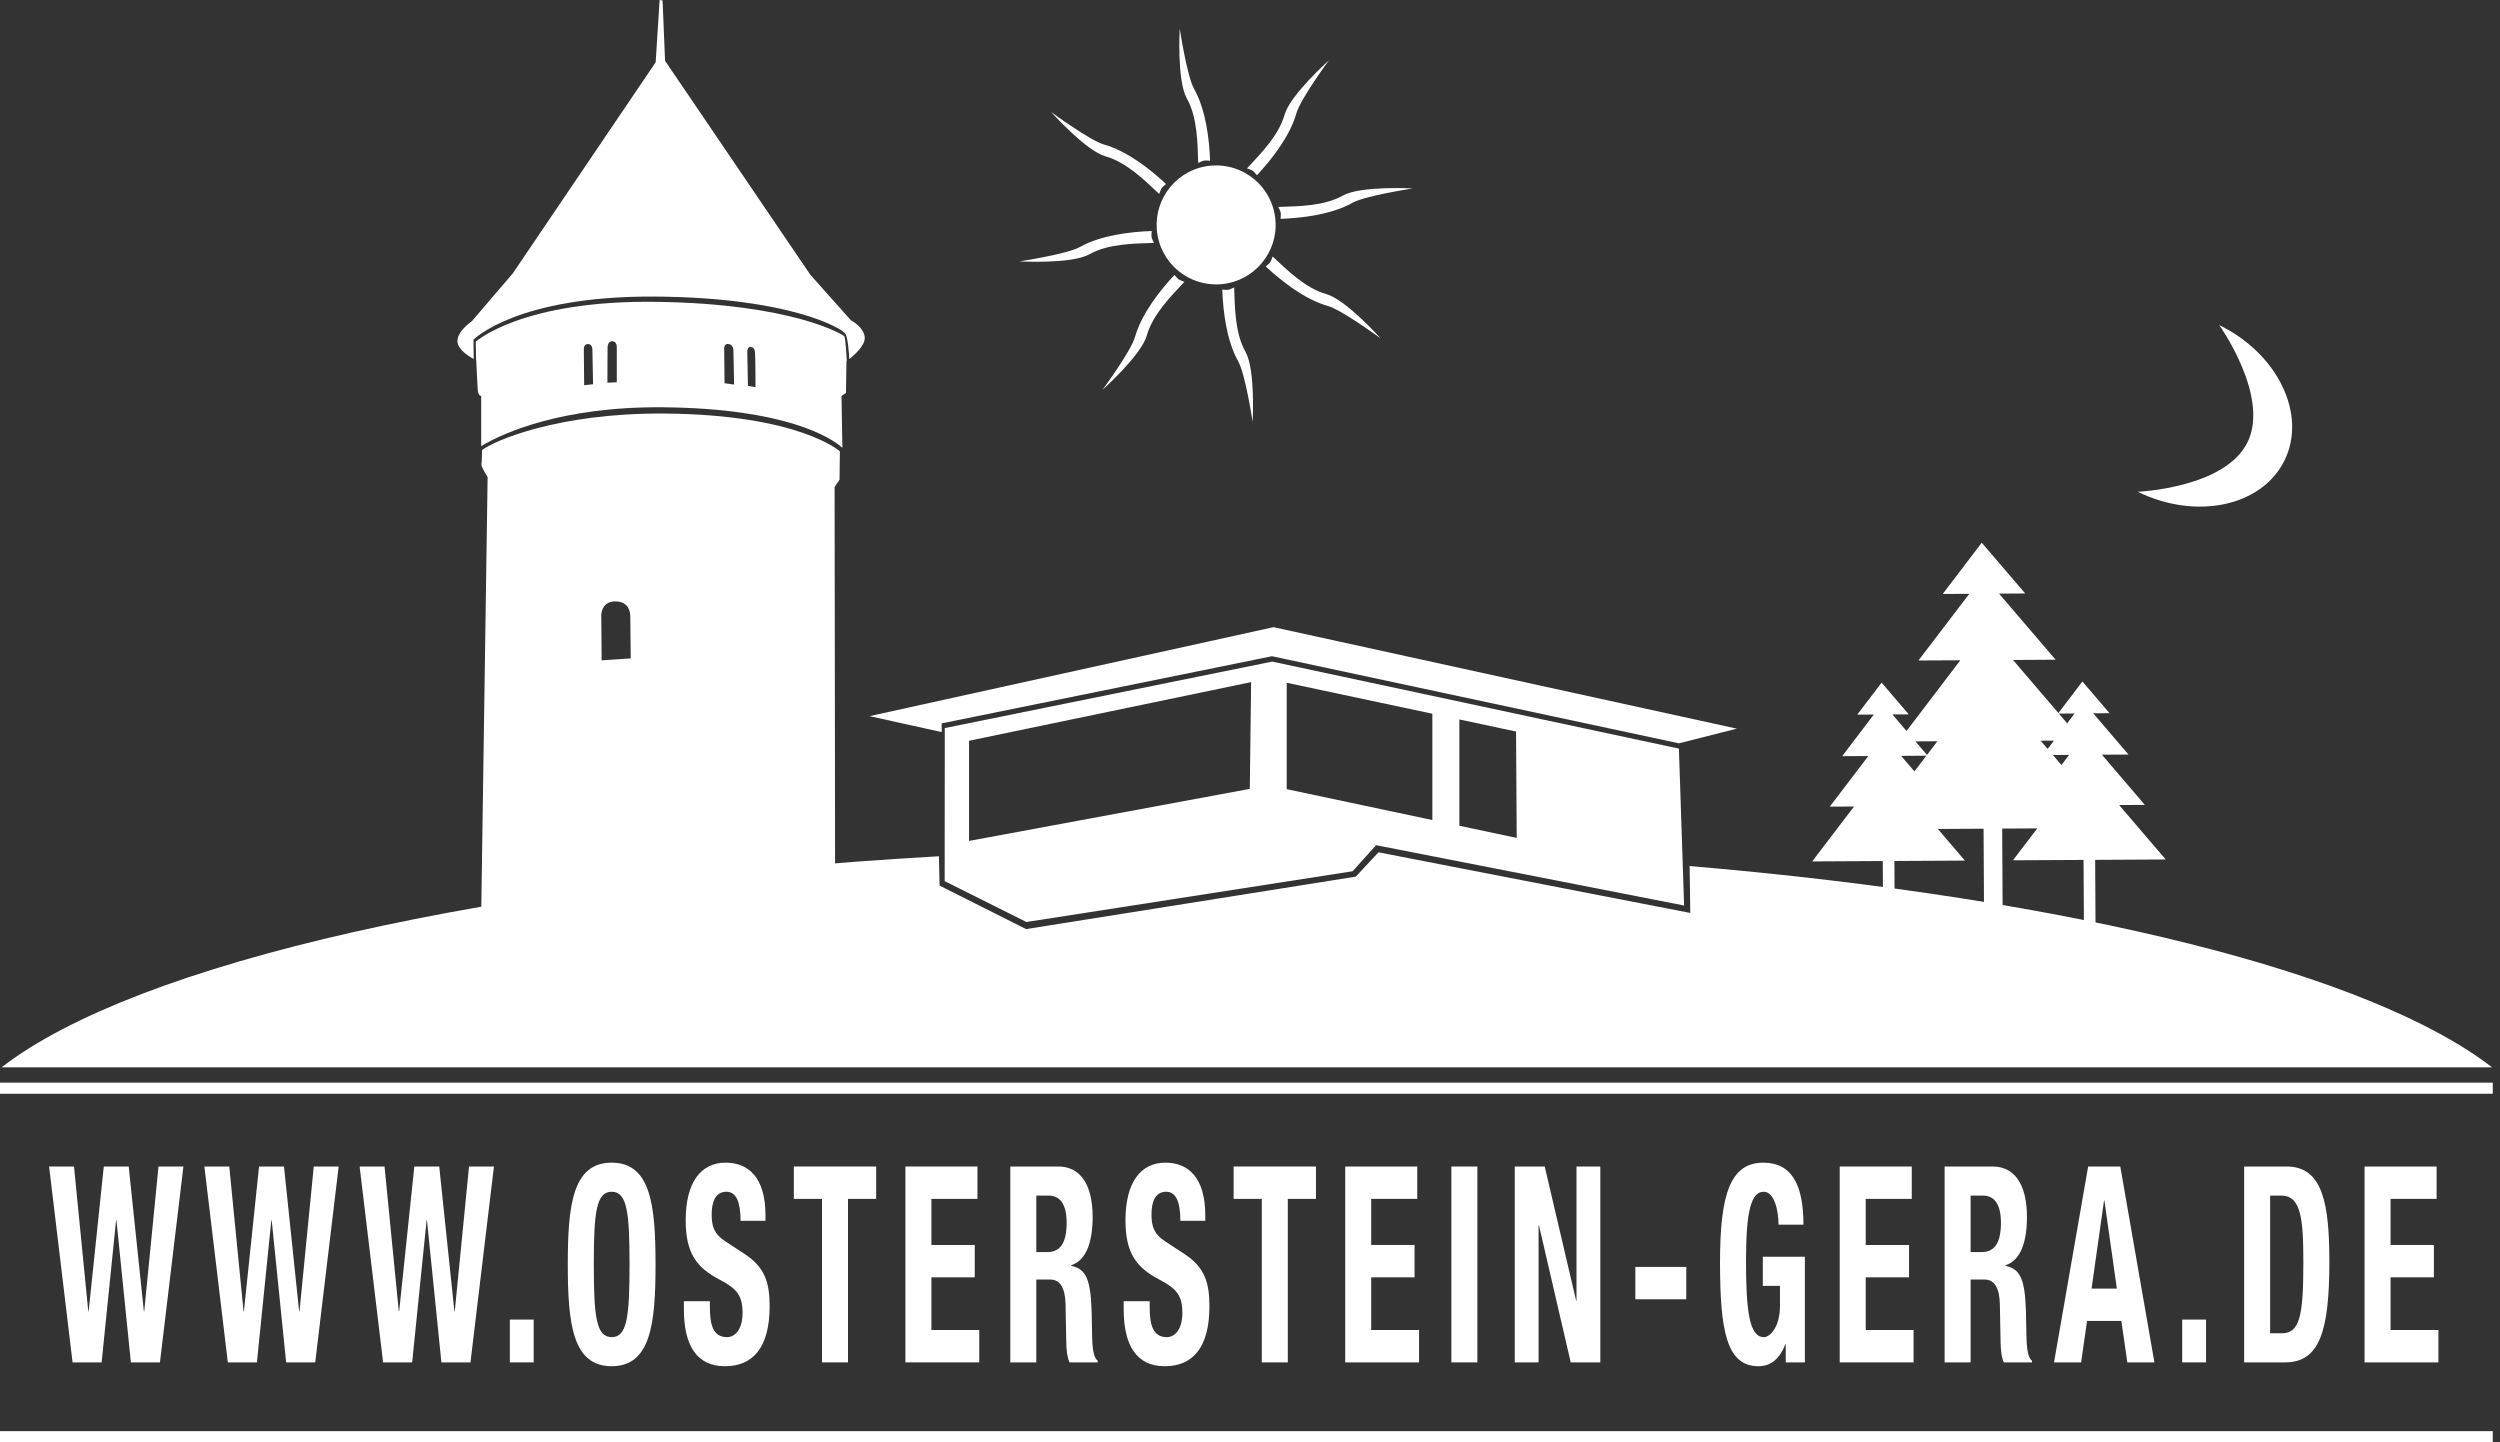 <?xml version="1.0" encoding="UTF-8"?><svg id="Ebene_3" xmlns="http://www.w3.org/2000/svg" viewBox="0 0 6743.8 3890.56"><rect x="0" y="0" width="6743.8" height="3890.56" fill="#333333" stroke="none"/><defs><style>.cls-1,.cls-2{fill:#fff;stroke-width:0px;}.cls-2{fill-rule:evenodd;}</style></defs><g id="Turm"><path class="cls-1" d="m1791.8,1115.56c-286.22-2.09-460.12,73.65-491.56,98.67,0,26.23-1.48,37.63-1.48,39.7,0,6.67,16.59,33.19,16.59,33.19l-18.67,1273.33,956-202.67-1.33-1044,13.33-20,.89-76.3s-109.33-99.26-473.78-101.93Zm-168.89,665.78l-.89-115.56s-4.44-43.56,38.22-43.56,40,41.78,40,41.78l1.19,112-78.52,5.33Z"/><path class="cls-1" d="m1284.68,972s2.67,60,4,78.67c1.33,18.67,9.33,17.33,9.33,17.33v135.58c3.5-2.26,7.47-4.64,12-7.14,43.56-24,197.33-100.44,479.11-97.78,328,3.1,451.63,80.8,483.18,109.2l-2.29-139.86,12-8,1.33-85.33s.3-.21.86-.62c-1.03-20.11-3.66-63.96-7.08-67.38-4.44-4.44-139.56-87.11-504.89-92.44-365.33-5.33-488.89,107.56-488.89,107.56l.95,50.04c.24.12.38.18.38.18Zm738.22-36c5.33,0,11.56.89,13.33,11.56,1.78,10.67,1.78,96.89,1.78,96.89l-20.44-3.56-1.78-95.11s1.78-9.78,7.11-9.78Zm-57.78-8c14.22,1.78,13.33,18.67,13.33,18.67l1.78,90.67-25.78-3.56-.89-89.78s-2.67-17.78,11.56-16Zm-326.22,10.67s-.89-18.22,12.44-18.22c12.45,0,12.44,14.67,12.44,14.67v96s-25.33,1.33-25.33,1.33l.44-93.78Zm-52.44-10.67c12.44,0,11.56,16.89,11.56,16.89l1.78,91.56-24,2.67s-.89-88-.89-93.33-.89-17.78,11.56-17.78Z"/><path class="cls-1" d="m2332.68,910.67c-1.33-28-37.33-46.67-37.33-46.67l-109.33-122.67-392-577.33-6.67-162.67-8-1.33-10.67,168-385.33,569.33-110.67,129.33s-40,26.67-38.67,54.67c1.02,21.48,30.3,39.82,43.87,47.2l-.76-52.09s115.56-119.11,490.67-116.44c364.44,2.59,504,86.22,512.89,100.44,6.15,9.84,9.11,46.62,10.35,68.33,14.11-11.35,42.66-37,41.65-58.11Z"/></g><path id="Berg" class="cls-2" d="m2534.54,2388.89l-1.78-79.11C1323.73,2378.84,367.8,2597.62,4.24,2879.2h6718.22c-326.63-252.98-1126.08-454.56-2164.66-543.06l1.78,126.56-841.04-163.59-61.33,65.65-889.33,141.46-233.34-117.33Z"/><g id="Haus-2"><polygon class="cls-2" points="3431.13 1770.15 4528.98 2005.11 4685.13 1965.56 3435.35 1691.78 2345.57 1931.78 2540.32 1974.89 2540.09 1951.33 3431.13 1770.15"/><path class="cls-2" d="m4528.83,2019.37l-1.19-.25-1095.87-234.45-883.23,179.34-.3,412.89,220.44,110.22,880-136.89,63.27-70.31,830.95,162.75-14.05-423.31h-.03Zm-1157.48,108.63l-757.33,140.44v-270.22l760.89-158.22-3.56,288Zm492.44,84.08l-392.89-83.31v-287l392.89,83.55v286.76Zm72.89,15.45v-286.72l152.89,32.51,1.78,287-154.67-32.79Z"/></g><g id="Bäume"><path class="cls-1" d="m5402.39,2507.36l-1.48-272.24,94.63-.54-65.57,86.09,190.44-.98.98,178.45,31.33-.15-.98-178.5,190.3-1.04-125.66-146.83,69.37-.39-115.89-135.48,71.79-.34-95.27-111.31,44.11-.2-73.17-85.6-64.73,85.1-122.5-143.13,114.95-.69-152.6-178.26,70.7-.44-117.42-136.91-105.19,138.24,71.59-.34-137.06,179.78,112.93-.54-145.1,190.69-38.09-44.55,44.06-.25-73.17-85.6-65.72,86.34,44.7-.25-85.4,112.34,70.5-.39-103.91,136.46,65.37-.3-112.88,148.11,190.44-1.04.98,178.4,31.38-.1-.98-178.45,190.19-1.04-73.02-85.35,123.39-.69,1.48,272.29-299.77,1.58.2,27.82,649.62-3.55-.1-27.78c-.14.05-299.76,1.53-299.76,1.53Zm135.33-470.72l43.67-.2-20.62,27.14-23.04-26.94Zm58.56-111.94l-20.08,26.45-22.45-26.2c-.06-.05,42.52-.25,42.52-.25Zm-55.6,73.17l-17.02,22.4-19-22.15,36.02-.25Zm-314.52,1.68l-28.02,36.85-31.23-36.46,59.25-.39Zm-97.83,39.42l68.14-.49-32.27,42.38-35.87-41.89Z"/></g><g id="Sonne"><path class="cls-1" d="m3438.41,577.67c16.05,87.21-41.62,170.85-128.79,186.89-87.21,16.05-170.87-41.58-186.92-128.79-16.04-87.17,41.6-170.88,128.82-186.93,87.16-16.04,170.85,41.66,186.89,128.83Z"/><path class="cls-1" d="m3454.3,590.31s1.2-12.44.48-16.38-6.39-15.72-6.39-15.72c53.29-1.86,122.82-1.88,174.13-30.68,48.34-27.12,188.29-19.13,188.29-19.13,0,0-128.3,19.42-162.88,38.85-56.99,31.98-136.77,41.06-193.64,43.05Z"/><path class="cls-1" d="m3106.8,623.18s-1.22,12.41-.5,16.35c.75,4.05,6.4,15.71,6.4,15.71-53.3,1.87-122.81,1.88-174.14,30.68-48.31,27.08-188.25,19.12-188.25,19.12,0,0,128.27-19.46,162.87-38.85,57-31.98,136.75-41.06,193.63-43.02Z"/><path class="cls-1" d="m3264.24,433.68s-12.44-1.22-16.36-.5c-4.08.75-15.72,6.4-15.72,6.4-1.84-53.29-1.87-122.8-30.67-174.15-27.13-48.32-19.14-188.29-19.14-188.29,0,0,19.44,128.32,38.84,162.93,31.99,56.93,41.06,136.72,43.04,193.61Z"/><path class="cls-1" d="m3297.11,781.17s12.42,1.22,16.35.5c4.09-.75,15.72-6.4,15.72-6.4,1.86,53.29,1.9,122.8,30.7,174.15,27.11,48.32,19.1,188.26,19.1,188.26,0,0-19.43-128.28-38.83-162.85-32-57.01-41.05-136.76-43.04-193.65Z"/><path class="cls-1" d="m3390.61,472.68s-7.93-9.63-11.2-11.93c-3.42-2.35-15.64-6.6-15.64-6.6,36.36-38.99,85.52-88.15,101.44-144.83,15-53.32,119.6-146.65,119.6-146.65,0,0-76.96,104.49-87.67,142.67-17.72,62.9-67.69,125.72-106.52,167.35Z"/><path class="cls-1" d="m3168.13,741.61s7.95,9.67,11.25,11.92c3.4,2.36,15.63,6.6,15.63,6.6-36.39,38.99-85.52,88.2-101.46,144.85-14.97,53.32-119.61,146.65-119.61,146.65,0,0,77.01-104.49,87.73-142.64,17.69-62.94,67.66-125.72,106.46-167.38Z"/><path class="cls-1" d="m3145.52,496.33s-9.65,7.9-11.94,11.23c-2.38,3.38-6.6,15.61-6.6,15.61-39-36.37-88.18-85.51-144.84-101.44-53.32-14.98-146.66-119.62-146.66-119.62,0,0,104.47,76.98,142.65,87.74,62.94,17.69,125.74,67.67,167.39,106.49Z"/><path class="cls-1" d="m3414.45,718.81s9.65-7.94,11.91-11.26c2.37-3.38,6.6-15.61,6.6-15.61,39,36.37,88.18,85.51,144.84,101.44,53.32,14.99,146.63,119.63,146.63,119.63,0,0-104.45-76.98-142.66-87.74-62.9-17.7-125.7-67.67-167.33-106.46Z"/></g><path id="Mond" class="cls-1" d="m6162.65,1241.76c-60.76,124.17-238.17,162.11-396.27,84.76,0,0,235.61-9.46,296.37-133.64,60.76-124.18-76.34-316.01-76.34-316.01,158.08,77.34,237,240.71,176.24,364.89Z"/><g id="Line_oben"><rect class="cls-1" x="0" y="2920.43" width="6724.25" height="30"/></g><g id="Line_unten"><rect class="cls-1" x="0" y="3860.56" width="6724.25" height="30"/></g><path class="cls-1" d="m132.42,3146.68h67.21l38.48,390.72h.97l40.91-390.72h67.21l40.91,390.72h.97l38.48-390.72h67.21l-63.31,528.36h-78.41l-38.96-383.32h-.97l-38.96,383.32h-78.41l-63.31-528.36Z"/><path class="cls-1" d="m551.26,3146.68h67.21l38.48,390.72h.97l40.91-390.72h67.21l40.91,390.72h.97l38.48-390.72h67.21l-63.31,528.36h-78.41l-38.96-383.32h-.97l-38.96,383.32h-78.41l-63.31-528.36Z"/><path class="cls-1" d="m970.09,3146.68h67.21l38.48,390.72h.97l40.91-390.72h67.21l40.91,390.72h.97l38.48-390.72h67.21l-63.31,528.36h-78.41l-38.96-383.32h-.97l-38.96,383.32h-78.41l-63.31-528.36Z"/><path class="cls-1" d="m1439.59,3559.6v115.44h-64.29v-115.44h64.29Z"/><path class="cls-1" d="m1649.98,3136.32c105.2,0,118.35,113.96,118.35,274.54s-13.15,274.54-118.35,274.54-118.35-113.96-118.35-274.54,13.15-274.54,118.35-274.54Zm0,470.64c41.4,0,48.22-54.02,48.22-196.1s-6.82-196.1-48.22-196.1-48.22,54.76-48.22,196.1,6.82,196.1,48.22,196.1Z"/><path class="cls-1" d="m1914.92,3510.02v15.54c0,49.58,9.25,81.4,46.27,81.4,21.43,0,41.88-20.72,41.88-65.12,0-48.1-16.07-65.86-62.34-90.28-62.34-32.56-91.08-71.78-91.08-159.84,0-102.86,41.4-155.4,107.63-155.4,62.34,0,107.63,40.7,107.63,142.08v14.8h-67.21c0-49.58-11.2-78.44-37.99-78.44-31.66,0-39.94,30.34-39.94,61.42s6.33,52.54,36.04,71.78l54.06,35.52c52.6,34.78,66.24,75.48,66.24,139.86,0,111.74-44.81,162.06-120.78,162.06s-110.56-56.24-110.56-153.92v-21.46h70.13Z"/><path class="cls-1" d="m2363.47,3146.68v87.32h-75.98v441.04h-70.13v-441.04h-75.98v-87.32h222.09Z"/><path class="cls-1" d="m2636.69,3146.68v87.32h-124.19v124.32h116.89v87.32h-116.89v142.08h129.06v87.32h-199.2v-528.36h194.33Z"/><path class="cls-1" d="m2725.32,3146.68h129.55c57.47,0,92.54,45.88,92.54,136.16,0,70.3-18.51,117.66-57.96,130.24v1.48c47.73,9.62,55.04,49.58,56.01,161.32.49,55.5,2.43,84.36,15.58,94.72v4.44h-75.98c-6.82-14.8-8.28-34.78-8.77-55.5l-1.95-101.38c-.97-41.44-13.15-66.6-41.4-66.6h-37.5v223.48h-70.13v-528.36Zm70.13,230.88h29.22c33.61,0,52.6-22.2,52.6-79.18,0-48.84-17.05-73.26-48.7-73.26h-33.12v152.44Z"/><path class="cls-1" d="m3101.3,3510.02v15.54c0,49.58,9.25,81.4,46.27,81.4,21.43,0,41.88-20.72,41.88-65.12,0-48.1-16.07-65.86-62.34-90.28-62.34-32.56-91.08-71.78-91.08-159.84,0-102.86,41.4-155.4,107.63-155.4,62.34,0,107.63,40.7,107.63,142.08v14.8h-67.21c0-49.58-11.2-78.44-37.99-78.44-31.66,0-39.94,30.34-39.94,61.42s6.33,52.54,36.04,71.78l54.06,35.52c52.6,34.78,66.24,75.48,66.24,139.86,0,111.74-44.81,162.06-120.78,162.06s-110.55-56.24-110.55-153.92v-21.46h70.13Z"/><path class="cls-1" d="m3549.85,3146.68v87.32h-75.98v441.04h-70.13v-441.04h-75.98v-87.32h222.09Z"/><path class="cls-1" d="m3823.07,3146.68v87.32h-124.19v124.32h116.89v87.32h-116.89v142.08h129.06v87.32h-199.2v-528.36h194.32Z"/><path class="cls-1" d="m3915.1,3675.04v-528.36h70.13v528.36h-70.13Z"/><path class="cls-1" d="m4166.9,3146.68l84.74,361.86h.97v-361.86h64.29v528.36h-79.87l-85.72-370h-.97v370h-64.29v-528.36h80.85Z"/><path class="cls-1" d="m4548.72,3417.52v87.32h-137.34v-87.32h137.34Z"/><path class="cls-1" d="m4797.59,3303.56c0-39.22-11.69-88.8-39.94-88.8-34.09,0-47.73,53.28-47.73,185s7.79,207.2,48.22,207.2c16.56,0,43.35-27.38,43.35-84.36v-54.02h-46.27v-78.44h113.48v284.9h-51.62v-48.84h-.97c-16.56,41.44-40.42,59.2-73.05,59.2-86.2,0-103.25-97.68-103.25-280.46s27.27-268.62,116.89-268.62c76.95,0,108.12,59.94,108.12,167.24h-67.21Z"/><path class="cls-1" d="m5157.01,3146.68v87.32h-124.19v124.32h116.89v87.32h-116.89v142.08h129.06v87.32h-199.2v-528.36h194.33Z"/><path class="cls-1" d="m5245.64,3146.68h129.55c57.47,0,92.54,45.88,92.54,136.16,0,70.3-18.51,117.66-57.96,130.24v1.48c47.73,9.62,55.04,49.58,56.01,161.32.49,55.5,2.43,84.36,15.58,94.72v4.44h-75.98c-6.82-14.8-8.28-34.78-8.77-55.5l-1.95-101.38c-.97-41.44-13.15-66.6-41.4-66.6h-37.5v223.48h-70.13v-528.36Zm70.13,230.88h29.22c33.6,0,52.6-22.2,52.6-79.18,0-48.84-17.04-73.26-48.7-73.26h-33.12v152.44Z"/><path class="cls-1" d="m5632.82,3146.68h86.69l92.05,528.36h-73.05l-16.07-111.74h-92.54l-16.07,111.74h-73.05l92.05-528.36Zm9.25,329.3h68.19l-33.61-237.54h-.97l-33.61,237.54Z"/><path class="cls-1" d="m5950.85,3559.6v115.44h-64.29v-115.44h64.29Z"/><path class="cls-1" d="m6053.61,3146.68h114.94c97.4,0,114.94,101.38,114.94,256.78,0,187.22-26.3,271.58-119.32,271.58h-110.55v-528.36Zm70.13,449.92h31.17c48.7,0,58.45-46.62,58.45-190.18,0-119.88-6.33-181.3-59.91-181.3h-29.71v371.48Z"/><path class="cls-1" d="m6572.77,3146.68v87.32h-124.19v124.32h116.89v87.32h-116.89v142.08h129.06v87.32h-199.2v-528.36h194.32Z"/></svg>